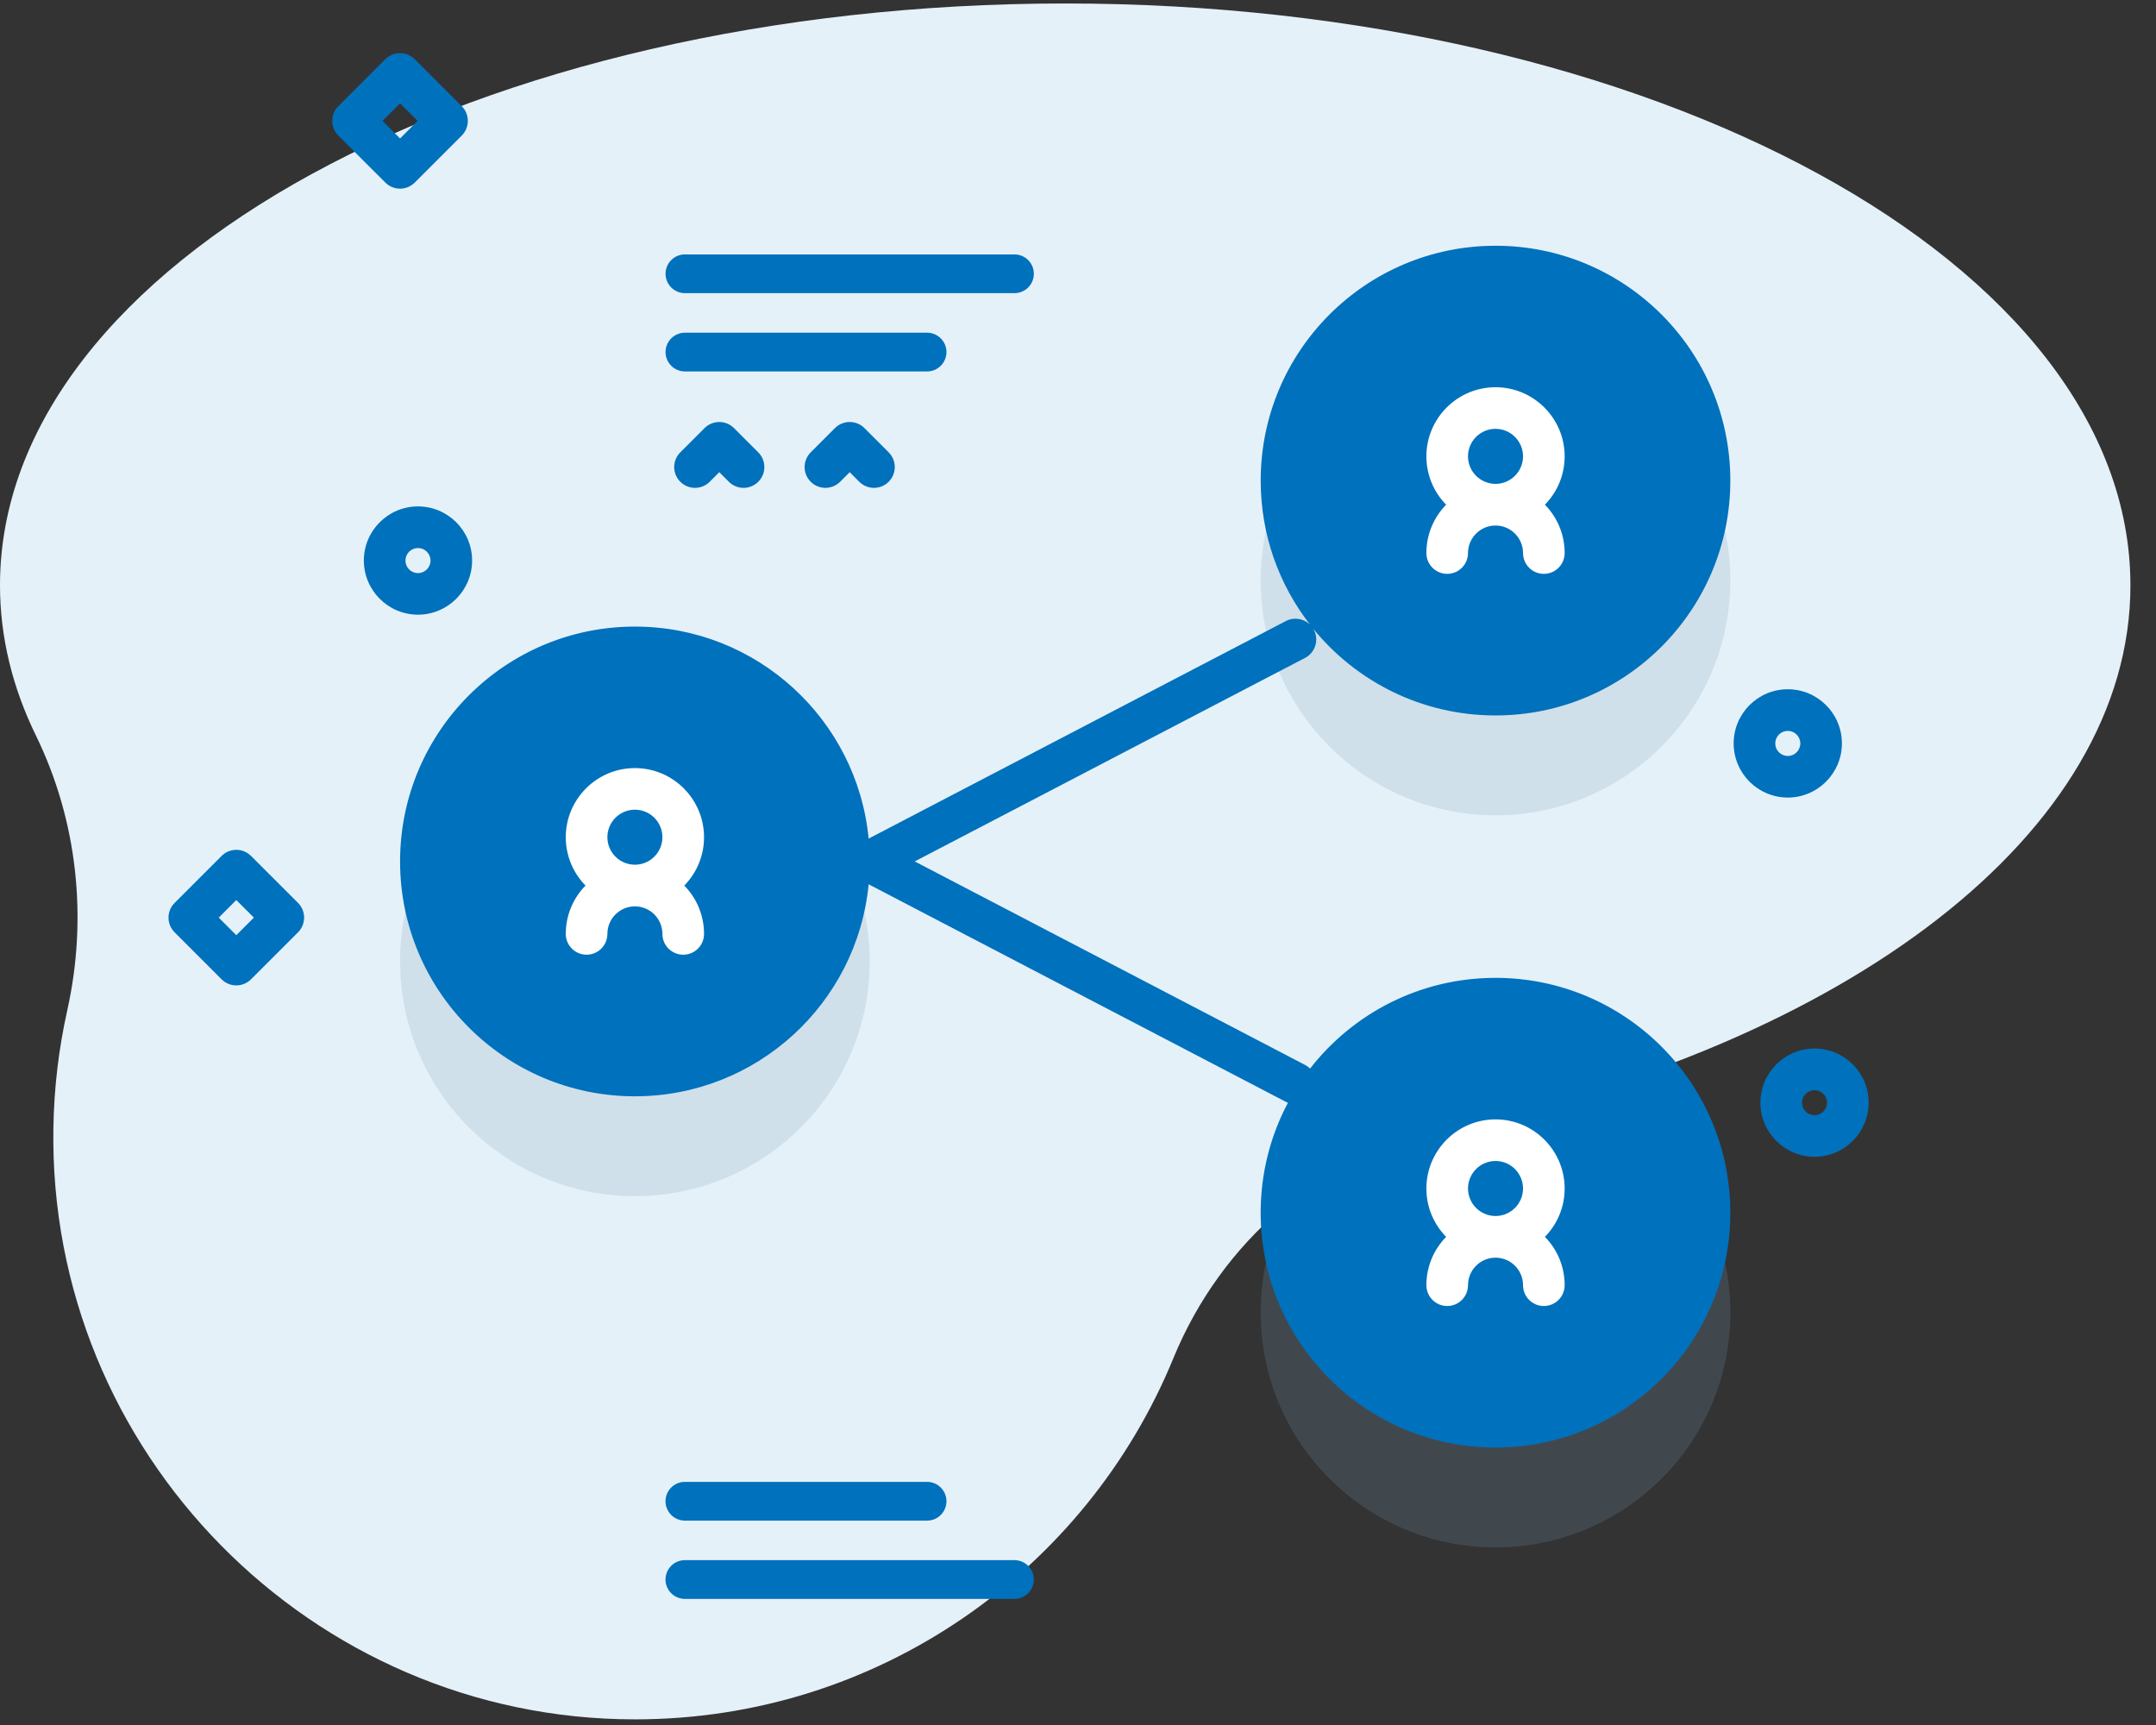 <svg height="60" viewBox="0 0 75 60" width="75" xmlns="http://www.w3.org/2000/svg"><rect x="0" y="0" width="75" height="60" fill="#333333" stroke="none"/><g fill="none"><path d="m74.11 20.356c0-11.176-16.59-20.235-37.055-20.235-20.465 0-37.055 9.06-37.055 20.235 0 1.806.434 3.557 1.248 5.224 1.448 2.966 1.81 6.344 1.091 9.566-.295 1.321-.46 2.691-.482 4.095-.179 11.263 8.969 20.563 20.233 20.563 8.459 0 15.705-5.191 18.728-12.562 1.66-4.048 5.148-7.081 9.431-7.972 13.951-2.903 23.862-10.276 23.862-18.913z" fill="#e5f1f9"/><path d="m52.024 37.485c4.512 0 8.169 3.658 8.169 8.169s-3.658 8.169-8.169 8.169c-4.512 0-8.169-3.658-8.169-8.169s3.658-8.169 8.169-8.169zm-29.938-12.218c4.512 0 8.169 3.658 8.169 8.169s-3.658 8.169-8.169 8.169-8.169-3.658-8.169-8.169 3.658-8.169 8.169-8.169zm29.938-13.247c4.512 0 8.169 3.658 8.169 8.169s-3.658 8.169-8.169 8.169c-4.512 0-8.169-3.658-8.169-8.169s3.658-8.169 8.169-8.169z" fill="#7b9db4" opacity=".2"/><path d="m63.121 36.47c1.039 0 1.883.845 1.883 1.883s-.845 1.883-1.883 1.883-1.883-.845-1.883-1.883.845-1.883 1.883-1.883zm0 1.448c-.24 0-.436.196-.436.436 0 .24.196.436.436.436.24 0 .436-.196.436-.436 0-.24-.196-.436-.436-.436zm-54.389-8.147 1.635 1.634c.136.136.212.32.212.512 0 .192-.076.376-.212.512l-1.635 1.634c-.141.141-.327.212-.512.212s-.371-.071-.512-.212l-1.634-1.634c-.283-.283-.283-.741 0-1.023l1.634-1.634c.282-.283.741-.283 1.023-0zm-.512 1.535-.611.611.611.611.611-.611zm53.971-7.332c1.039 0 1.883.845 1.883 1.883s-.845 1.884-1.883 1.884c-1.039 0-1.883-.845-1.883-1.884s.845-1.883 1.883-1.883zm0 1.448c-.24 0-.436.196-.436.436 0 .24.196.436.436.436.24 0 .436-.196.436-.436 0-.24-.196-.436-.436-.436zm-47.651-7.808c1.039 0 1.883.845 1.883 1.883 0 1.039-.845 1.883-1.883 1.883s-1.883-.845-1.883-1.883c0-1.039.845-1.883 1.883-1.883zm0 1.448c-.24 0-.436.196-.436.436s.196.436.436.436c.24 0 .436-.196.436-.436s-.196-.436-.436-.436zm-.112-17.003 1.634 1.634c.283.283.283.741 0 1.023l-1.634 1.634c-.141.141-.327.212-.512.212s-.371-.071-.512-.212l-1.635-1.634c-.283-.283-.283-.741 0-1.023l1.634-1.634c.282-.283.741-.283 1.023 0zm-.512 1.535-.611.611.611.611.611-.611zm38.107 4.953c4.512 0 8.169 3.658 8.169 8.169s-3.658 8.169-8.169 8.169c-2.564 0-4.853-1.182-6.351-3.03l.033.053c.185.354.047.792-.307.976l-13.578 7.078 13.578 7.078c.066.034.125.078.175.128 1.494-1.921 3.828-3.156 6.45-3.156 4.512 0 8.169 3.658 8.169 8.169s-3.658 8.169-8.169 8.169c-4.512 0-8.169-3.658-8.169-8.169 0-1.382.343-2.685.95-3.826-.025-.007-.05-.018-.074-.031l-14.513-7.566c-.4 4.138-3.888 7.374-8.131 7.374-4.512 0-8.169-3.658-8.169-8.169s3.658-8.169 8.169-8.169c4.243 0 7.731 3.235 8.131 7.374l14.513-7.566c.286-.149.627-.088.845.128-1.079-1.384-1.72-3.124-1.72-5.013 0-4.512 3.658-8.169 8.169-8.169z" fill="#0071bc"/><path d="m52.024 38.935c1.326 0 2.405 1.079 2.405 2.405 0 .654-.262 1.247-.687 1.681.425.433.687 1.027.687 1.681 0 .4-.324.724-.724.724s-.724-.324-.724-.724c0-.528-.429-.957-.957-.957-.528 0-.957.429-.957.957 0 .4-.324.724-.724.724s-.724-.324-.724-.724c0-.654.262-1.247.687-1.681-.425-.433-.687-1.027-.687-1.681 0-1.326 1.079-2.405 2.405-2.405zm0 1.447c-.528 0-.957.429-.957.957 0 .528.429.957.957.957.528 0 .957-.429.957-.957 0-.528-.429-.957-.957-.957zm-29.938-13.666c1.326 0 2.405 1.079 2.405 2.405 0 .654-.262 1.247-.687 1.681.425.433.687 1.027.687 1.681 0 .4-.324.724-.724.724s-.724-.324-.724-.724c0-.528-.429-.957-.957-.957s-.957.429-.957.957c0 .4-.324.724-.724.724-.4 0-.724-.324-.724-.724 0-.654.262-1.247.687-1.681-.425-.433-.687-1.027-.687-1.681 0-1.326 1.079-2.405 2.405-2.405zm0 1.447c-.528 0-.957.429-.957.957 0 .528.429.957.957.957s.957-.429.957-.957c0-.528-.429-.957-.957-.957zm29.938-14.694c1.326 0 2.405 1.079 2.405 2.405 0 .654-.262 1.247-.687 1.681.425.433.687 1.027.687 1.681 0 .4-.324.724-.724.724s-.724-.324-.724-.724c0-.528-.429-.957-.957-.957-.528 0-.957.429-.957.957 0 .4-.324.724-.724.724s-.724-.324-.724-.724c0-.654.262-1.247.687-1.681-.425-.433-.687-1.027-.687-1.681 0-1.326 1.079-2.405 2.405-2.405zm0 1.447c-.528 0-.957.429-.957.957s.429.957.957.957c.528 0 .957-.429.957-.957s-.429-.957-.957-.957z" fill="#fff"/><path d="m35.29 54.266c.372 0 .674.302.674.674 0 .339-.25.619-.575.667l-.1.007h-11.464c-.372 0-.674-.302-.674-.674 0-.339.25-.619.575-.667l.1-.007zm-3.04-2.723c.372 0 .674.302.674.674 0 .339-.25.619-.575.667l-.1.007h-8.424c-.372 0-.674-.302-.674-.674 0-.339.25-.619.575-.667l.1-.007zm-7.229-36.865c.192 0 .376.076.512.212l.844.844c.283.283.283.741 0 1.023-.282.283-.741.283-1.023 0l-.333-.333-.332.333c-.141.141-.327.212-.512.212-.185 0-.37-.071-.512-.212-.283-.283-.283-.741-0-1.023l.844-.844c.136-.136.32-.212.512-.212zm4.537 0c.192 0 .376.076.512.212l.844.844c.283.283.283.741 0 1.023-.282.283-.741.283-1.023 0l-.333-.333-.332.333c-.141.141-.327.212-.512.212-.185 0-.37-.071-.512-.212-.283-.283-.283-.741-0-1.023l.844-.844c.136-.136.32-.212.512-.212zm2.692-3.106c.372 0 .674.302.674.674 0 .372-.302.674-.674.674h-8.424c-.372 0-.674-.302-.674-.674 0-.372.302-.674.674-.674zm3.04-2.723c.372 0 .674.302.674.674s-.302.674-.674.674h-11.464c-.372 0-.674-.302-.674-.674s.302-.674.674-.674z" fill="#0071bc"/></g></svg>